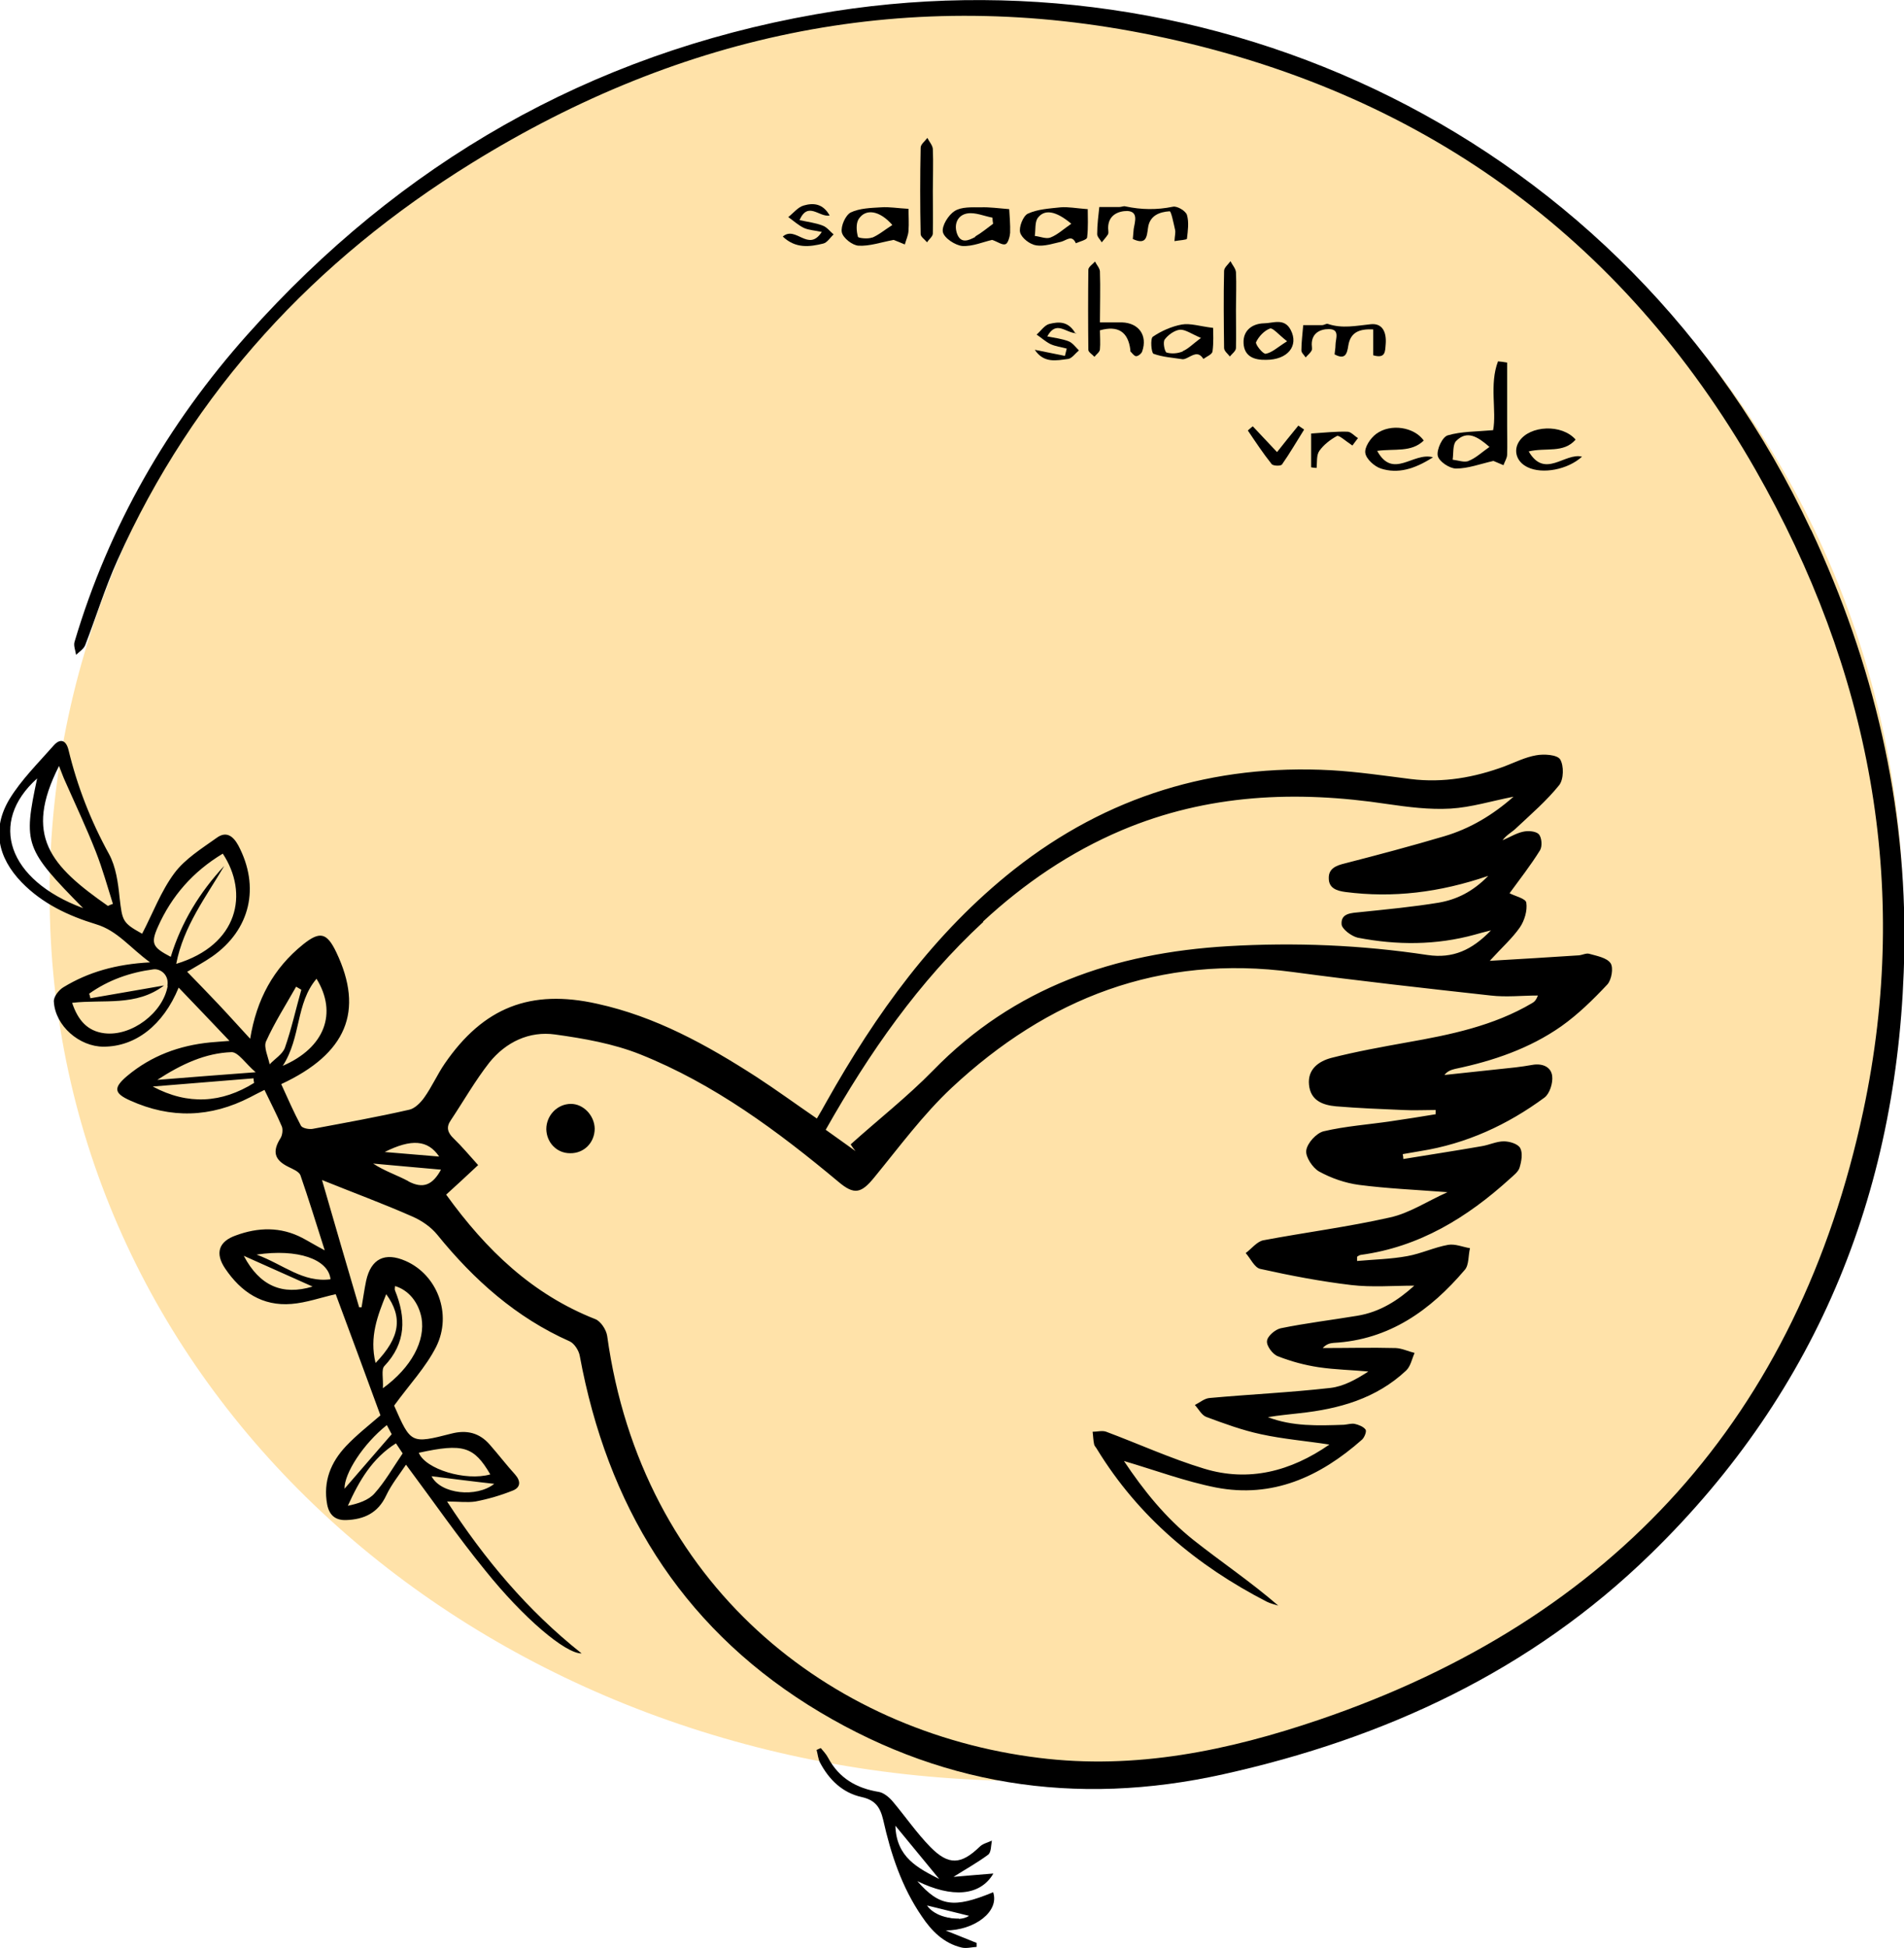 <?xml version="1.0" encoding="UTF-8"?>
<svg xmlns="http://www.w3.org/2000/svg" version="1.1" viewBox="0 0 625.6 639.9" class="logo">
  <defs>
    <style>
      .cls-logo {
        fill: #FFE2A9;
      }
    </style>
  </defs>
  <!-- Generator: Adobe Illustrator 28.7.1, SVG Export Plug-In . SVG Version: 1.2.0 Build 142)  -->
  <g>
    <g id="Layer_1">
      <path class="cls-logo" d="M625.3,293.8c-8.6,186.4-130.8,298.8-304.5,290.8-168-7.7-304.5-130.2-304.5-290.8S152.7,3,320.8,3s299.5,130.3,304.5,290.8Z" />
      <g>
        <path d="M595,174C533.9,43.8,397.4-18.2,268,4.7c-74.3,13.1-136.5,48.9-186.7,105.2-26.2,29.4-45.5,62.9-56.8,100.9-.4,1.3.3,2.9.5,4.3,1-1,2.5-1.9,3-3.2,3.6-9.3,6.5-18.8,10.6-27.9,25-55.8,64.9-98.6,116.5-130.5C224.3,10.7,299.2-4.9,379.3,11.7c86.8,18,153.5,65.6,197.5,142.6,37.4,65.5,51.3,136.3,35.4,210.7-21.4,100.1-81.8,166.9-178.8,199.9-29.7,10.1-60.3,16.5-92.1,12.5-68.8-8.5-130.5-56.9-141.8-138.6-.3-2-2.1-4.8-3.9-5.5-20.6-8.1-35.8-22.6-49-40.9,3.4-3.1,6.9-6.3,10.5-9.7-2.8-3.1-5.3-6.1-8-8.7-2-1.9-2.6-3.7-1-6,4.2-6.3,8-13,12.7-19,5.4-6.7,13.1-10.4,21.6-9.2,9.4,1.3,19.1,3,27.9,6.5,24.3,9.7,45.2,25.2,65.2,41.9,5.2,4.4,7.5,3.8,11.8-1.5,8.2-10,16-20.6,25.4-29.4,31.5-29.4,68.4-43.9,112.2-38,21.6,2.9,43.2,5.3,64.9,7.7,5.1.6,10.3,0,15.5,0-.6,1.6-1.2,2.1-1.9,2.5-12.7,7.5-26.9,10.4-41.1,12.9-8.3,1.5-16.7,3-24.9,5.1-4.1,1.1-7.8,3.7-7.3,8.8.5,5.2,4.5,6.7,8.9,7.1,7.3.6,14.6.9,21.9,1.2,3.6.2,7.2,0,10.8,0,0,.5,0,.9,0,1.4-4.9.8-9.8,1.6-14.7,2.3-7.4,1.1-14.9,1.6-22.1,3.3-2.4.6-5.4,3.9-5.7,6.3-.3,2.1,2.1,5.7,4.2,6.9,4,2.2,8.6,3.8,13.1,4.4,9.2,1.2,18.6,1.6,29.1,2.4-6.7,3-12.5,6.9-18.9,8.3-13.7,3.1-27.8,4.9-41.6,7.5-2.1.4-3.9,2.8-5.8,4.2,1.6,1.8,2.9,4.8,4.8,5.2,9.9,2.2,19.8,4.1,29.9,5.3,6.8.8,13.9.2,20.7.2-5.3,4.8-11.3,8.7-18.8,9.9-8.4,1.4-16.8,2.4-25.1,4.1-1.8.4-4.4,2.6-4.5,4.2-.2,1.6,1.9,4.4,3.6,5,4.3,1.7,8.8,2.9,13.4,3.6,5.4.8,10.9.9,16.3,1.4-4,2.6-8.1,4.9-12.5,5.4-13.2,1.5-26.4,2.1-39.6,3.3-1.7.1-3.3,1.5-4.9,2.3,1.2,1.3,2.2,3.3,3.7,3.9,5.9,2.2,11.9,4.4,18,5.7,7.3,1.6,14.8,2.2,22.5,3.4-12.7,8.8-26.5,12.4-41.2,7.9-10.9-3.3-21.4-8.1-32.1-12.1-1.3-.5-3,0-4.5,0,.2,1.4.2,2.8.5,4.1.1.6.7,1.1,1,1.7,13.6,22.2,32.8,38.2,55.7,50,1.2.6,2.5.9,3.8,1.3-9-7.8-18.7-14.3-27.8-21.5-9.2-7.3-16.5-16.4-22.9-26,10.2,3,20.1,6.7,30.2,8.7,18.6,3.6,34.2-3.5,48-15.7.8-.7,1.6-2.7,1.2-3.3-.7-1-2.3-1.6-3.6-1.9-1.1-.2-2.3.2-3.5.3-8.5.3-16.9.6-25-2.5,3.5-.6,7-.9,10.4-1.3,13-1.4,25.2-4.8,35-14,1.5-1.4,1.9-3.8,2.8-5.8-2.1-.5-4.1-1.5-6.2-1.6-8-.2-16,0-24,0,1.2-1.3,2.4-1.6,3.6-1.7,18.3-1,31.8-10.7,43.1-24,1.4-1.6,1.1-4.7,1.7-7.1-2.4-.4-4.9-1.5-7.2-1.1-4.5.8-8.9,2.9-13.4,3.7-5.4,1-11,1.1-16.5,1.6v-1.4c.3-.2.7-.5,1.2-.6,19.2-2.6,34.9-12.2,49-25,1.2-1.1,2.8-2.3,3.2-3.7.6-2,1.1-4.7.2-6.4-.8-1.4-3.5-2.2-5.4-2.2-2.4,0-4.8,1.2-7.3,1.6-8.6,1.5-17.1,2.8-25.7,4.2,0-.5-.1-1.1-.2-1.6,1.9-.3,3.9-.7,5.8-1,15.1-2.4,28.6-8.6,40.8-17.6,1.7-1.3,2.8-4.8,2.5-7.1-.4-3.1-3.4-4.2-6.6-3.6-1.8.3-3.6.6-5.4.8-7.8.8-15.6,1.7-23.4,2.5,1-1.3,2.3-1.7,3.5-2,12.5-2.6,24.5-6.7,34.9-14,5.5-3.9,10.4-8.7,15.1-13.7,1.4-1.5,2.1-5.5,1.1-7-1.2-1.8-4.5-2.4-7-3.1-1-.3-2.3.4-3.4.5-9.4.6-18.7,1.2-29.3,1.8,4.1-4.5,7.4-7.4,9.9-11,1.5-2.2,2.5-5.5,2.1-8.1-.2-1.4-3.9-2.2-5.5-3.1,3.2-4.4,6.9-9.1,10-14.1.8-1.3.6-4.2-.4-5.3-1-1-3.5-1.2-5.2-.8-2.3.5-4.5,1.9-6.7,2.8,1.3-1.8,3.2-2.7,4.6-4.1,4.8-4.5,9.9-8.9,14-14,1.5-1.9,1.6-6.4.3-8.5-1-1.5-5.3-1.8-7.9-1.3-3.5.6-6.9,2.3-10.3,3.6-10,3.7-20.2,5.5-30.8,4.2-8.7-1.1-17.5-2.4-26.2-2.9-38.7-2.1-73.6,8.5-104.2,32.6-26.3,20.8-45.4,47.4-61.7,76.4-1,1.8-2,3.6-3.1,5.4-7-4.8-13.3-9.4-19.9-13.7-16.3-10.5-33.1-19.8-52.3-24-21.9-4.9-37.4,1.2-50.1,19.7-2.4,3.5-4.2,7.6-6.7,11.1-1.2,1.7-3.1,3.6-4.9,4-10.5,2.4-21.1,4.3-31.8,6.3-1.2.2-3.3-.2-3.8-1-2.4-4.5-4.4-9.1-6.5-13.7,21.5-10,27.3-24,18.1-43.3-3.1-6.5-5.4-7-10.9-2.6-9.8,7.9-15.3,18.1-17.4,31-3.7-4-7-7.7-10.4-11.3-3.4-3.6-6.8-7.1-10.3-10.7,2.8-1.7,5.6-3.2,8.2-5,12.6-8.8,15.8-22.9,8.6-36.5-1.8-3.3-4.1-4.7-7.1-2.5-4.9,3.5-10.4,6.9-13.9,11.6-4.4,5.9-7.1,13.2-10.6,19.9-6.5-3.6-6.5-4.2-7.4-11.8-.5-4.9-1.2-10.2-3.5-14.4-6-10.9-10.4-22.2-13.3-34.2-.8-3.2-2.7-3.9-4.9-1.4-5,5.7-10.6,11.2-14.5,17.6-5.8,9.7-3.9,19.1,4,27.3,6.8,7,15.3,11,24.5,13.8,7,2.1,11.1,7.7,17.7,12.5-11.2.6-20.3,3.2-28.5,8.2-1.5.9-3.3,3.2-3.1,4.8.5,7.9,8.4,14.7,16.3,14.7,10.5,0,19.6-7,24.7-19.4,5.5,5.7,10.7,11.2,16.7,17.5-3.1.2-4.7.4-6.3.5-10.2,1-19.4,4.4-27.3,11-4.6,3.9-4.4,5.7,1,8.1,13.3,6,26.4,5.6,39.4-1.1,1.4-.7,2.8-1.5,4.7-2.4,2,4.2,4,8,5.7,12,.4,1,.2,2.8-.4,3.8-2.8,4.4-2.1,7.2,2.6,9.5,1.4.7,3.4,1.5,3.9,2.7,2.7,7.8,5.1,15.6,8,24.7-3.4-1.8-5.3-3-7.4-4.1-7.1-3.7-14.5-3.5-21.8-.8-5.7,2-6.9,5.9-3.5,10.9,5.2,7.7,12.2,12.4,21.8,11.6,4.9-.4,9.6-2.1,14.5-3.2,4.8,12.9,9.8,26.4,14.7,39.8-3.7,3.2-7.8,6.4-11.3,10.1-5,5.3-7.6,11.6-6.2,19.2.7,3.5,2.7,5.2,6.2,5.1,5.9-.2,10.5-2.3,13.2-8.1,1.7-3.6,4.3-6.8,6.5-10.1,9.1,12.2,17.1,23.8,26,34.7,12.5,15.6,26.4,27.4,31.7,27.3-17.9-14.2-31.9-31-44.2-49.9,3.7,0,6.6.4,9.3,0,4.2-.8,8.3-2,12.3-3.6,2.5-1,2.7-3,.8-5.2-2.9-3.2-5.5-6.6-8.4-9.9-3.4-3.9-7.6-4.9-12.6-3.6-13.3,3.4-13.3,3.3-18.8-9.2,5.1-7,10.4-12.6,13.8-19.3,5.4-10.8.3-23.7-10-28.2-6.8-3-11.4-.8-13,6.5-.6,2.9-1,5.8-1.5,8.7-.2,0-.5,0-.8,0-4-13.6-8-27.2-12.2-41.8,10.4,4.2,20.2,7.8,29.7,12,3,1.3,6.1,3.4,8.2,6,12,14.8,25.9,27.2,43.5,35,1.5.7,3,3,3.3,4.8,9,48.7,32.7,87.9,75,114.6,42.2,26.5,87.8,33.6,136.4,22.8,53.2-11.8,101.1-34,140.4-72.3,55.7-54.2,82.1-121.3,83.4-198.3.8-48.2-10.1-94.4-30.6-138.1ZM323,302.7c13.5-12.5,28.6-22.8,45.6-30,28.2-11.9,57.4-13.1,87.2-8.6,6.9,1,13.9,1.9,20.8,1.5,6.8-.4,13.5-2.5,20.7-3.9-6.8,6-14.3,10.5-22.8,13-10.8,3.2-21.7,6.1-32.6,8.9-2.9.7-5.4,1.7-5.3,4.9,0,3.2,2.5,4.1,5.5,4.5,15.6,2,30.8.2,46.9-5.3-5.2,5.3-10.5,7.8-16.3,8.8-8.5,1.4-17.1,2.2-25.7,3.1-2.9.3-6.4.3-6.2,3.9,0,1.6,3.2,4,5.3,4.5,12.9,2.5,25.8,2.5,38.5-1,1.4-.4,2.8-.8,5.3-1.4-6.3,6.5-12.5,9.3-20.8,8.1-21.8-3.3-43.6-4.2-65.7-2.9-37.2,2.2-70.2,13.5-96.8,40.8-8.5,8.7-18.1,16.2-27.1,24.3.5.8,1,1.5,1.6,2.2-3.2-2.3-6.3-4.5-9.8-7,14.3-25.3,30.6-48.7,51.8-68.3ZM12.2,255.7c-4.6,21.6-4.1,23.1,15.1,42.6-24.8-9.2-31.2-28.2-15.1-42.6ZM35.5,297.6c-18.9-13.2-27.8-23-16.1-46,.8,2,1.3,3.5,2,5,3.4,7.7,7,15.3,10.1,23.2,2.2,5.6,3.8,11.4,5.6,17.1-.6.2-1.1.4-1.7.7ZM55.1,323.8c-1.5,8.9-11.9,16.7-20.8,15.6-5.6-.7-8.7-4.3-10.6-10,10.4-1.2,21,1.3,30.2-5.7-8.4,1.5-16.3,2.8-24.2,4.2-.1-.5-.2-1-.4-1.5,6.3-4.5,13.5-7,21.1-8,2.3-.3,5.2,1.8,4.6,5.4ZM57.9,316.6c2.4-12.4,9.8-22,15.8-32.2-8.1,8.7-14.1,18.5-17.6,29.9-5.9-3.1-6.7-4.3-4.2-9.9,4.5-10.1,11.5-18.1,21.3-24,8.6,13,5.2,30-15.3,36.2ZM50.1,356.9c11.1-.9,22.1-1.8,33.2-2.7,0,.5.1,1,.2,1.5-10.6,6.6-21.7,7.4-33.3,1.2ZM51.7,354.7c8-5.2,15.8-8.8,24.4-9.1,2.2,0,4.6,3.8,7.9,6.6-11.6.9-21.4,1.6-32.2,2.5ZM104,321.5c6.9,11.2,2.8,22.6-11.1,28.6,6.1-9.4,4.2-20.5,11.1-28.6ZM88.6,349.6c-.5-2.5-2-5.6-1.2-7.5,2.8-6.2,6.5-12,9.9-18,.6.3,1.1.7,1.7,1-1.8,6.4-3.2,12.8-5.4,19.1-.8,2.1-3.3,3.6-5,5.4ZM141.8,484.9c7.2.9,14.2,1.8,20.6,2.5-5.8,4.6-17.6,3.4-20.6-2.5ZM161.1,484.3c-8.1,2.3-21.3-1.7-23.5-7.1,14.6-3.2,18.1-2.1,23.5,7.1ZM113.2,489c-.1-5,6.1-14.7,13.9-20.9.8,1.5,1.4,2.6,1.6,3-5.5,6.3-10.6,12.3-15.5,17.9ZM130.1,474.1c1,1.5,1.8,2.7,2.2,3.3-3.2,4.7-5.8,9.3-9.2,13.1-2,2.3-5.4,3.4-8.8,4.1,3.7-8.2,8-15.6,15.8-20.5ZM129.2,461.3s0,.1.1.4c0-.2-.1-.4-.1-.4ZM129.7,422.4c4.5,1.3,7.8,5.3,8.8,10.5,1.3,7.4-3.2,16.2-12.7,23.1.2-3.1-.6-6.2.5-7.3,7.2-7.6,7.1-15.9,3.5-24.8-.2-.4,0-1,0-1.5ZM126.9,425.1c5.5,7.6,4.6,14.2-3.5,22.6-2.1-8.6.7-15.6,3.5-22.6ZM80.1,412.5c8,3.6,15,6.7,22.6,10.1-9.9,3-17.4-.2-22.6-10.1ZM84.3,412.1c13.5-2,23.6,1.5,24.3,8.1-9,1.2-15.4-4.8-24.3-8.1ZM144.3,379.9c-6.1-.5-11.7-1-17.9-1.5,8.8-4.4,14.2-4,17.9,1.5ZM134.2,388c-3.7-2-7.8-3.3-11.6-5.8,7.4.7,14.7,1.3,22.3,2-2.8,5.1-5.9,6.4-10.8,3.8Z" />
        <path d="M326.2,621.6c-12.9,5.3-17.5,4.6-24.8-3.7,11.4,5.6,20.7,4.9,25-2.5-4.6.4-8.9.7-13.1,1.1,4.1-2.6,7.9-4.7,11.4-7.3,1-.8.9-3,1.2-4.6-1.3.6-3,1-4,2-6.1,5.9-10.2,6.2-16.2.1-4.5-4.6-8.2-10-12.4-15-1.2-1.4-2.9-2.8-4.5-3.1-7.4-1.2-13.1-4.5-16.7-11.2-.6-1.2-1.6-2.2-2.4-3.2-.5.2-1,.4-1.4.6.4,1.4.5,2.9,1.1,4.1,3,5.7,7.4,10,13.8,11.4,4.4,1,6,3.3,7,7.5,2.5,11.2,6.1,22.1,12.7,31.7,3.2,4.8,7.2,8.8,13,10.2,1.6.4,3.3-.1,5-.2,0-.4,0-.9,0-1.3-3.4-1.4-6.8-2.7-10.2-4.1,9.6,0,17.8-6.3,15.6-12.6ZM294.2,599.7c5.2,6.3,9.8,11.9,14.4,17.5-7-3.6-14.1-7.1-14.4-17.5ZM315.1,630.2c-1.8.1-3.8-.2-5.7-.9,0,0,0,0,0,0-2-.7-3.8-1.9-4.8-3.4,0,0,0,0,0,0l3.3.8,10.5,2.6c-.9.6-2,.9-3.3,1Z" />
        <path d="M495.2,139.9c0-6.9,0-13.9,0-20.8-1-.2-2-.3-3-.4-2.9,7.6-.4,16.3-1.6,22.6-5.6.5-10.5.4-14.9,1.7-1.8.5-3.7,4.7-3.3,6.7.4,1.9,3.9,4.2,6,4.2,4,0,7.9-1.5,12.3-2.5.9.4,2.1.9,3.3,1.4.4-1.2,1.2-2.3,1.2-3.5.1-3.2,0-6.3,0-9.5ZM482.6,151.4c-1.5.6-3.5-.2-5.3-.4.3-2.1,0-4.9,1.1-6.1,3.6-3.7,7.1-1.5,11,1.9-2.6,1.8-4.5,3.7-6.9,4.6Z" />
        <path d="M187.6,362.6c4.1,0,7.7,3.8,7.8,8.1,0,4.6-3.5,8.2-8.1,8.1-4.4,0-7.7-3.5-7.8-7.9,0-4.5,3.6-8.3,8.1-8.3Z" />
        <path d="M361.3,105.9c2.8,0,5.1,0,7.4,0,5.5.2,8.4,4.3,6.6,9.5-.2.7-1.3,1.6-2,1.6-.6,0-1.3-1-1.9-1.6,0,0,0-.3,0-.5q-1.1-8.9-10-6.4c0,2,.2,4.2,0,6.3-.1.9-1.2,1.6-1.8,2.4-.7-.8-2-1.5-2-2.3-.1-8.8-.1-17.6,0-26.3,0-.9,1.4-1.8,2.2-2.7.5,1.1,1.5,2.1,1.6,3.2.2,5.6,0,11.2,0,16.9Z" />
        <path d="M357.3,68.7c-3.8-.3-6.4-.8-8.8-.6-3.7.4-7.6.6-10.8,2.1-1.5.7-3,4.4-2.5,6.2.5,1.8,3.2,3.9,5.3,4.2,2.6.4,5.5-.6,8.2-1.2,1.8-.5,3.5-2.4,4.8.5,1.3-.6,3.6-1.1,3.7-1.9.4-3.4.2-6.8.2-9.4ZM345.2,78c-1.4.6-3.4-.3-5.2-.5.3-2,0-4.4.9-5.8,2.2-3.1,6-2.5,11.1,1.8-2.5,1.7-4.5,3.6-6.8,4.5Z" />
        <path d="M331.6,68.7c-3.7-.3-6.5-.7-9.3-.6-2.9,0-6.4-.2-8.6,1.2-2.1,1.3-4.3,4.9-3.9,6.9.4,2,4.1,4.4,6.4,4.6,3.4.2,7-1.4,9.8-2,1.8.6,3.3,1.8,4.4,1.4.8-.3,1.4-2.4,1.5-3.7.1-2.8-.2-5.6-.3-7.8ZM320.5,77.8c-2.2,1.2-4.9,2.4-6.1-1.2-1-3.1.3-6,3.5-6.5,2.6-.4,5.5.9,8.2,1.4,0,.7.1,1.4.2,2-1.9,1.4-3.8,3-5.9,4.2Z" />
        <path d="M502.3,148.3c5.3,9.1,11.8.3,17.5,1.7-4.7,4.3-13,5.8-17.8,3.5-3.7-1.7-4.9-5.5-2.8-8.6,3.5-5.2,14-5.7,18.5-.5-4,4.6-9.8,2.5-15.5,3.9Z" />
        <path d="M470.7,150.3c-6,3.8-11.4,5.4-17,3.6-2.1-.7-4.8-3.1-5.1-5.1-.3-1.9,1.7-4.9,3.6-6.3,4.8-3.5,12.5-2.2,15.6,2.2-4.1,4-9.6,2.6-15.3,3.4,5.2,9.5,11.8.3,18.3,2.1Z" />
        <path d="M372.2,78.6c.1-1.4.2-2.4.3-3.4.4-2.4,1.6-5.7-2.1-5.9-2.9,0-6.3,1.3-6.3,5.6,0,.7.2,1.5,0,2-.6,1-1.4,1.8-2.1,2.7-.5-.9-1.5-1.8-1.5-2.7,0-3.1.4-6.1.7-8.9,2.7,0,4.6,0,6.6,0,.7,0,1.4-.4,2-.2,5.2,1.1,10.3,1.2,15.6.1,1.4-.3,4.2,1.4,4.6,2.7.7,2.4.3,5.2,0,7.8,0,.4-2.4.5-4.1.8.1-1.8.4-2.8.2-3.7-.5-2.2-1.3-6.2-1.8-6.1-3.3.2-6.6,1.4-7.1,5.5-.4,2.8-.5,5.7-5,3.6Z" />
        <path d="M298.6,68.6c-3.8-.2-6.4-.7-9.1-.5-3.4.2-7.1.3-10,1.7-1.7.9-3.3,4.5-2.9,6.5.4,1.9,3.5,4.3,5.5,4.4,3.6.2,7.3-1.1,11.5-1.9.8.3,2.3.9,3.7,1.5.4-1.5,1.1-2.9,1.2-4.4.2-2.6,0-5.2,0-7.3ZM286.6,78c-1.4.6-4.6.2-4.7-.2-.5-1.8-.7-4.3.2-5.8,2.3-3.6,6.9-2.9,11.1,1.9-2.5,1.6-4.5,3.3-6.7,4.2Z" />
        <path d="M428.2,106.8c2.6,0,4.4,0,6.2,0,.7,0,1.4-.6,1.9-.4,4.7,1.6,9.3.6,14.1.1,3.9-.4,5.2,2.7,4.9,6.5-.2,2.4,0,4.9-4.1,3.7v-8.5c-4.4-.2-7.5.8-8.2,5.4-.4,2.6-1,4.7-4.5,2.8.1-1.1.3-2,.3-3,0-2.1,1.6-5.3-2.2-5.3-2.8,0-5.6,1.3-5.6,5,0,.7.2,1.5,0,2-.5.9-1.3,1.5-2,2.3-.5-.8-1.4-1.5-1.4-2.3,0-2.8.4-5.6.6-8.3Z" />
        <path d="M306.5,62.7c0,4.7.1,9.3,0,14,0,1-1.3,1.9-1.9,2.9-.7-.9-2.1-1.8-2.1-2.7-.2-9.5-.2-18.9,0-28.4,0-1.1,1.4-2.1,2.2-3.2.6,1.2,1.7,2.4,1.8,3.6.2,4.6,0,9.3,0,14,0,0,0,0,0,0Z" />
        <path d="M398.6,107.7c-4.3-.5-7.5-1.6-10.3-1.1-3.3.6-6.7,2.1-9.5,4-.9.6-.5,5.3.2,5.6,3,1.1,6.4,1.3,9.6,1.8.5,0,1-.2,1.4-.4,1.9-.9,3.7-2.4,5.4.3,1.1-.8,2.9-1.5,3-2.5.4-2.9.2-5.9.2-7.7ZM388.7,115.4c-1.6.7-3.7.9-5.4.4-.6-.2-1.3-3.4-.6-4.3,1.1-1.5,3.2-3,5-3.2,1.8-.1,3.8,1.4,6.9,2.7-2.8,2.1-4.2,3.6-5.9,4.3Z" />
        <path d="M406.1,101.9c0,4.1.1,8.3,0,12.4,0,1-1.3,1.9-2,2.8-.7-.9-1.9-1.8-1.9-2.8-.1-8.4-.2-16.9,0-25.3,0-1.1,1.3-2.1,2.1-3.2.6,1.2,1.7,2.4,1.8,3.6.2,4.1,0,8.3,0,12.4,0,0,0,0,0,0Z" />
        <path d="M270.1,76.2c-2.3-.5-4.3-.6-5.9-1.3-1.9-.9-3.5-2.4-5.2-3.6,1.7-1.3,3.2-3.3,5.1-3.8,3.1-.9,6.3-.7,8.5,3.3-3.5.6-7.1-4.8-9.9,1.5,2.7.6,5.3.9,7.6,1.8,1.4.5,2.4,1.9,3.6,2.9-1.1,1-2.1,2.7-3.4,3-4.5,1.1-9.1,1.7-13.3-2.3,4.3-3.7,8.4,5.3,12.8-1.5Z" />
        <path d="M424.1,108.4c-2.1-4.1-5.9-2.2-8.8-2.2-3.8.1-6.9,2.3-6.7,6.5.2,4.4,3.5,5.6,7.4,5.5,7.1,0,10.8-4.6,8.1-9.8ZM415.9,116.2c-.9.2-3.5-3.1-3.2-3.8.9-1.9,2.7-3.8,4.6-4.5.9-.3,2.8,2,5.6,4.2-3.2,2-4.9,3.7-7,4.1Z" />
        <path d="M411.6,140c2.6,2.8,5.3,5.6,8,8.5,2.3-2.9,4.6-5.8,7-8.7l1.9,1.3c-2.4,3.8-4.7,7.8-7.3,11.5-.4.5-2.9.5-3.4-.2-2.8-3.5-5.3-7.3-7.8-11,.6-.5,1.1-1,1.7-1.4Z" />
        <path d="M353.7,109.5c-3.7-.2-6.6-4.4-9.6,1,2.6.5,4.9.8,7,1.6,1.3.5,2.3,1.9,3.4,3-1.2,1-2.3,2.6-3.5,2.8-3.9.5-8,1.5-11-3,3.3.7,6.6,1.3,9.9,2,.2-.8.4-1.6.6-2.4-1.8-.5-3.7-.7-5.4-1.5-1.6-.8-3-2.1-4.5-3.1,1.4-1.2,2.6-3.1,4.2-3.5,2.9-.7,6.2-1.1,8.6,3.2Z" />
        <path d="M444.3,146.3c-2.4-1.6-4.3-3.4-5-3.1-2.2,1.2-4.4,2.9-5.8,4.9-1,1.4-.7,3.7-.9,5.6-.6,0-1.2-.1-1.8-.2v-11.1c4.4-.3,8.1-.7,11.9-.6,1.2,0,2.3,1.4,3.5,2.1-.8,1-1.5,2-1.8,2.4Z" />
        <path d="M315.1,630.2c-2.1.3-4.1-.2-5.7-.9,1.8.7,3.9,1,5.7.9Z" />
      </g>
    </g>
  </g>
</svg>